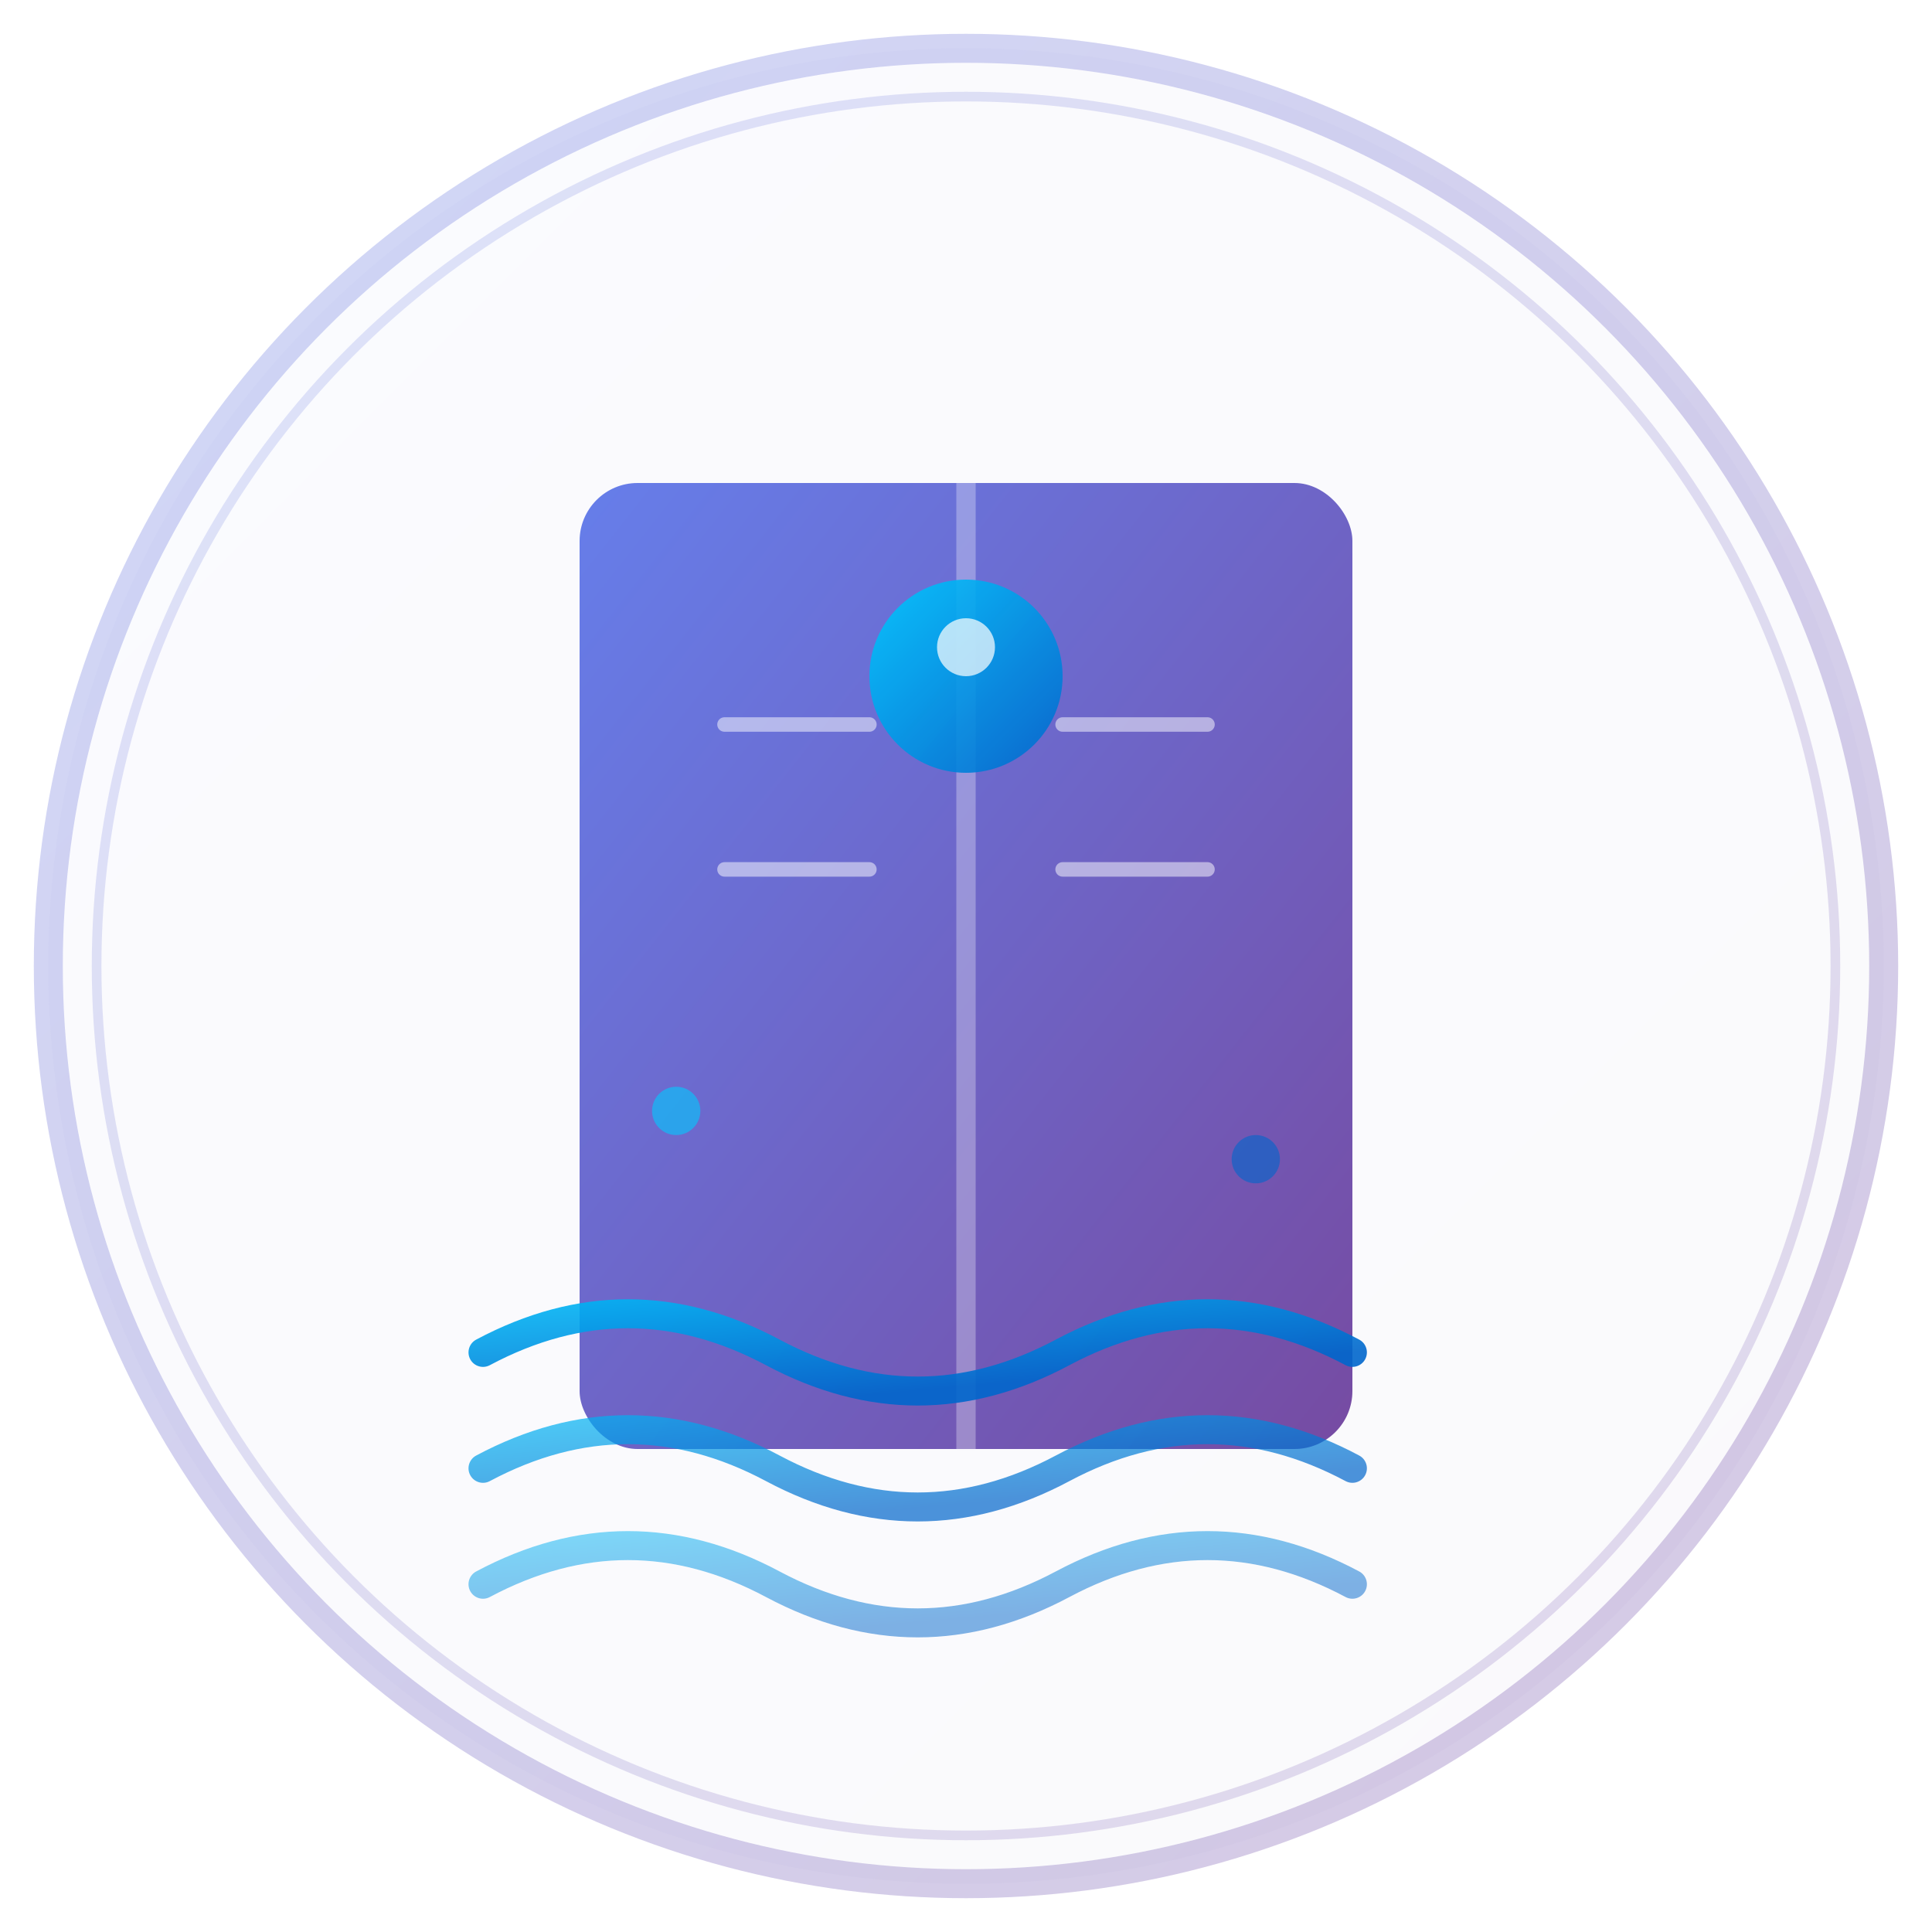 <svg width="200" height="200" viewBox="0 0 200 200" fill="none" xmlns="http://www.w3.org/2000/svg">
    <defs>
        <linearGradient id="waterGradient" x1="0%" y1="0%" x2="100%" y2="100%">
            <stop offset="0%" style="stop-color:#00C9FF;stop-opacity:1" />
            <stop offset="100%" style="stop-color:#0066CC;stop-opacity:1" />
        </linearGradient>
        <linearGradient id="bookGradient" x1="0%" y1="0%" x2="100%" y2="100%">
            <stop offset="0%" style="stop-color:#667eea;stop-opacity:1" />
            <stop offset="100%" style="stop-color:#764ba2;stop-opacity:1" />
        </linearGradient>
        <linearGradient id="circleGradient" x1="0%" y1="0%" x2="100%" y2="100%">
            <stop offset="0%" style="stop-color:#667eea;stop-opacity:0.1" />
            <stop offset="100%" style="stop-color:#764ba2;stop-opacity:0.1" />
        </linearGradient>
        <filter id="shadow">
            <feDropShadow dx="0" dy="4" stdDeviation="8" flood-opacity="0.2"/>
        </filter>
    </defs>
    
    <!-- Runder Hintergrund -->
    <circle cx="100" cy="100" r="95" fill="url(#circleGradient)" stroke="url(#bookGradient)" stroke-width="3" opacity="0.3"/>
    
    <!-- Buch/Book Element (angepasst für runden Container) -->
    <g transform="translate(100, 100)">
        <rect x="-40" y="-50" width="80" height="100" rx="6" fill="url(#bookGradient)" filter="url(#shadow)"/>
        
        <!-- Buchseiten Details -->
        <line x1="0" y1="-50" x2="0" y2="50" stroke="white" stroke-width="2" opacity="0.3"/>
        <line x1="-25" y1="-25" x2="-10" y2="-25" stroke="white" stroke-width="1.5" opacity="0.5" stroke-linecap="round"/>
        <line x1="-25" y1="-10" x2="-10" y2="-10" stroke="white" stroke-width="1.5" opacity="0.5" stroke-linecap="round"/>
        <line x1="10" y1="-25" x2="25" y2="-25" stroke="white" stroke-width="1.5" opacity="0.5" stroke-linecap="round"/>
        <line x1="10" y1="-10" x2="25" y2="-10" stroke="white" stroke-width="1.5" opacity="0.5" stroke-linecap="round"/>
    </g>
    
    <!-- Wasser Wellen Element (stylisiert, angepasst für runden Container) -->
    <g transform="translate(100, 140)">
        <!-- Erste Welle -->
        <path d="M -50 0 Q -35 -8, -20 0 T 10 0 T 40 0" 
              stroke="url(#waterGradient)" 
              stroke-width="3" 
              fill="none" 
              stroke-linecap="round"
              opacity="0.9"/>
        
        <!-- Zweite Welle -->
        <path d="M -50 12 Q -35 4, -20 12 T 10 12 T 40 12" 
              stroke="url(#waterGradient)" 
              stroke-width="3" 
              fill="none" 
              stroke-linecap="round"
              opacity="0.7"/>
        
        <!-- Dritte Welle -->
        <path d="M -50 24 Q -35 16, -20 24 T 10 24 T 40 24" 
              stroke="url(#waterGradient)" 
              stroke-width="3" 
              fill="none" 
              stroke-linecap="round"
              opacity="0.5"/>
    </g>
    
    <!-- Wassertropfen/Schwimmer Akzent (zentriert) -->
    <circle cx="100" cy="70" r="10" fill="url(#waterGradient)" opacity="0.9">
        <animate attributeName="opacity" values="0.9;1;0.9" dur="2s" repeatCount="indefinite"/>
    </circle>
    <circle cx="100" cy="67" r="3" fill="white" opacity="0.7"/>
    
    <!-- Zusätzliche Design-Elemente: Kleine Punkte für Dynamik (angepasst für runden Container) -->
    <circle cx="70" cy="115" r="2.5" fill="#00C9FF" opacity="0.6">
        <animate attributeName="cy" values="115;110;115" dur="3s" repeatCount="indefinite"/>
    </circle>
    <circle cx="130" cy="120" r="2.5" fill="#0066CC" opacity="0.6">
        <animate attributeName="cy" values="120;115;120" dur="2.5s" repeatCount="indefinite"/>
    </circle>
    
    <!-- Zusätzliche runde Akzente -->
    <circle cx="100" cy="100" r="90" fill="none" stroke="url(#bookGradient)" stroke-width="1" opacity="0.2"/>
</svg>
